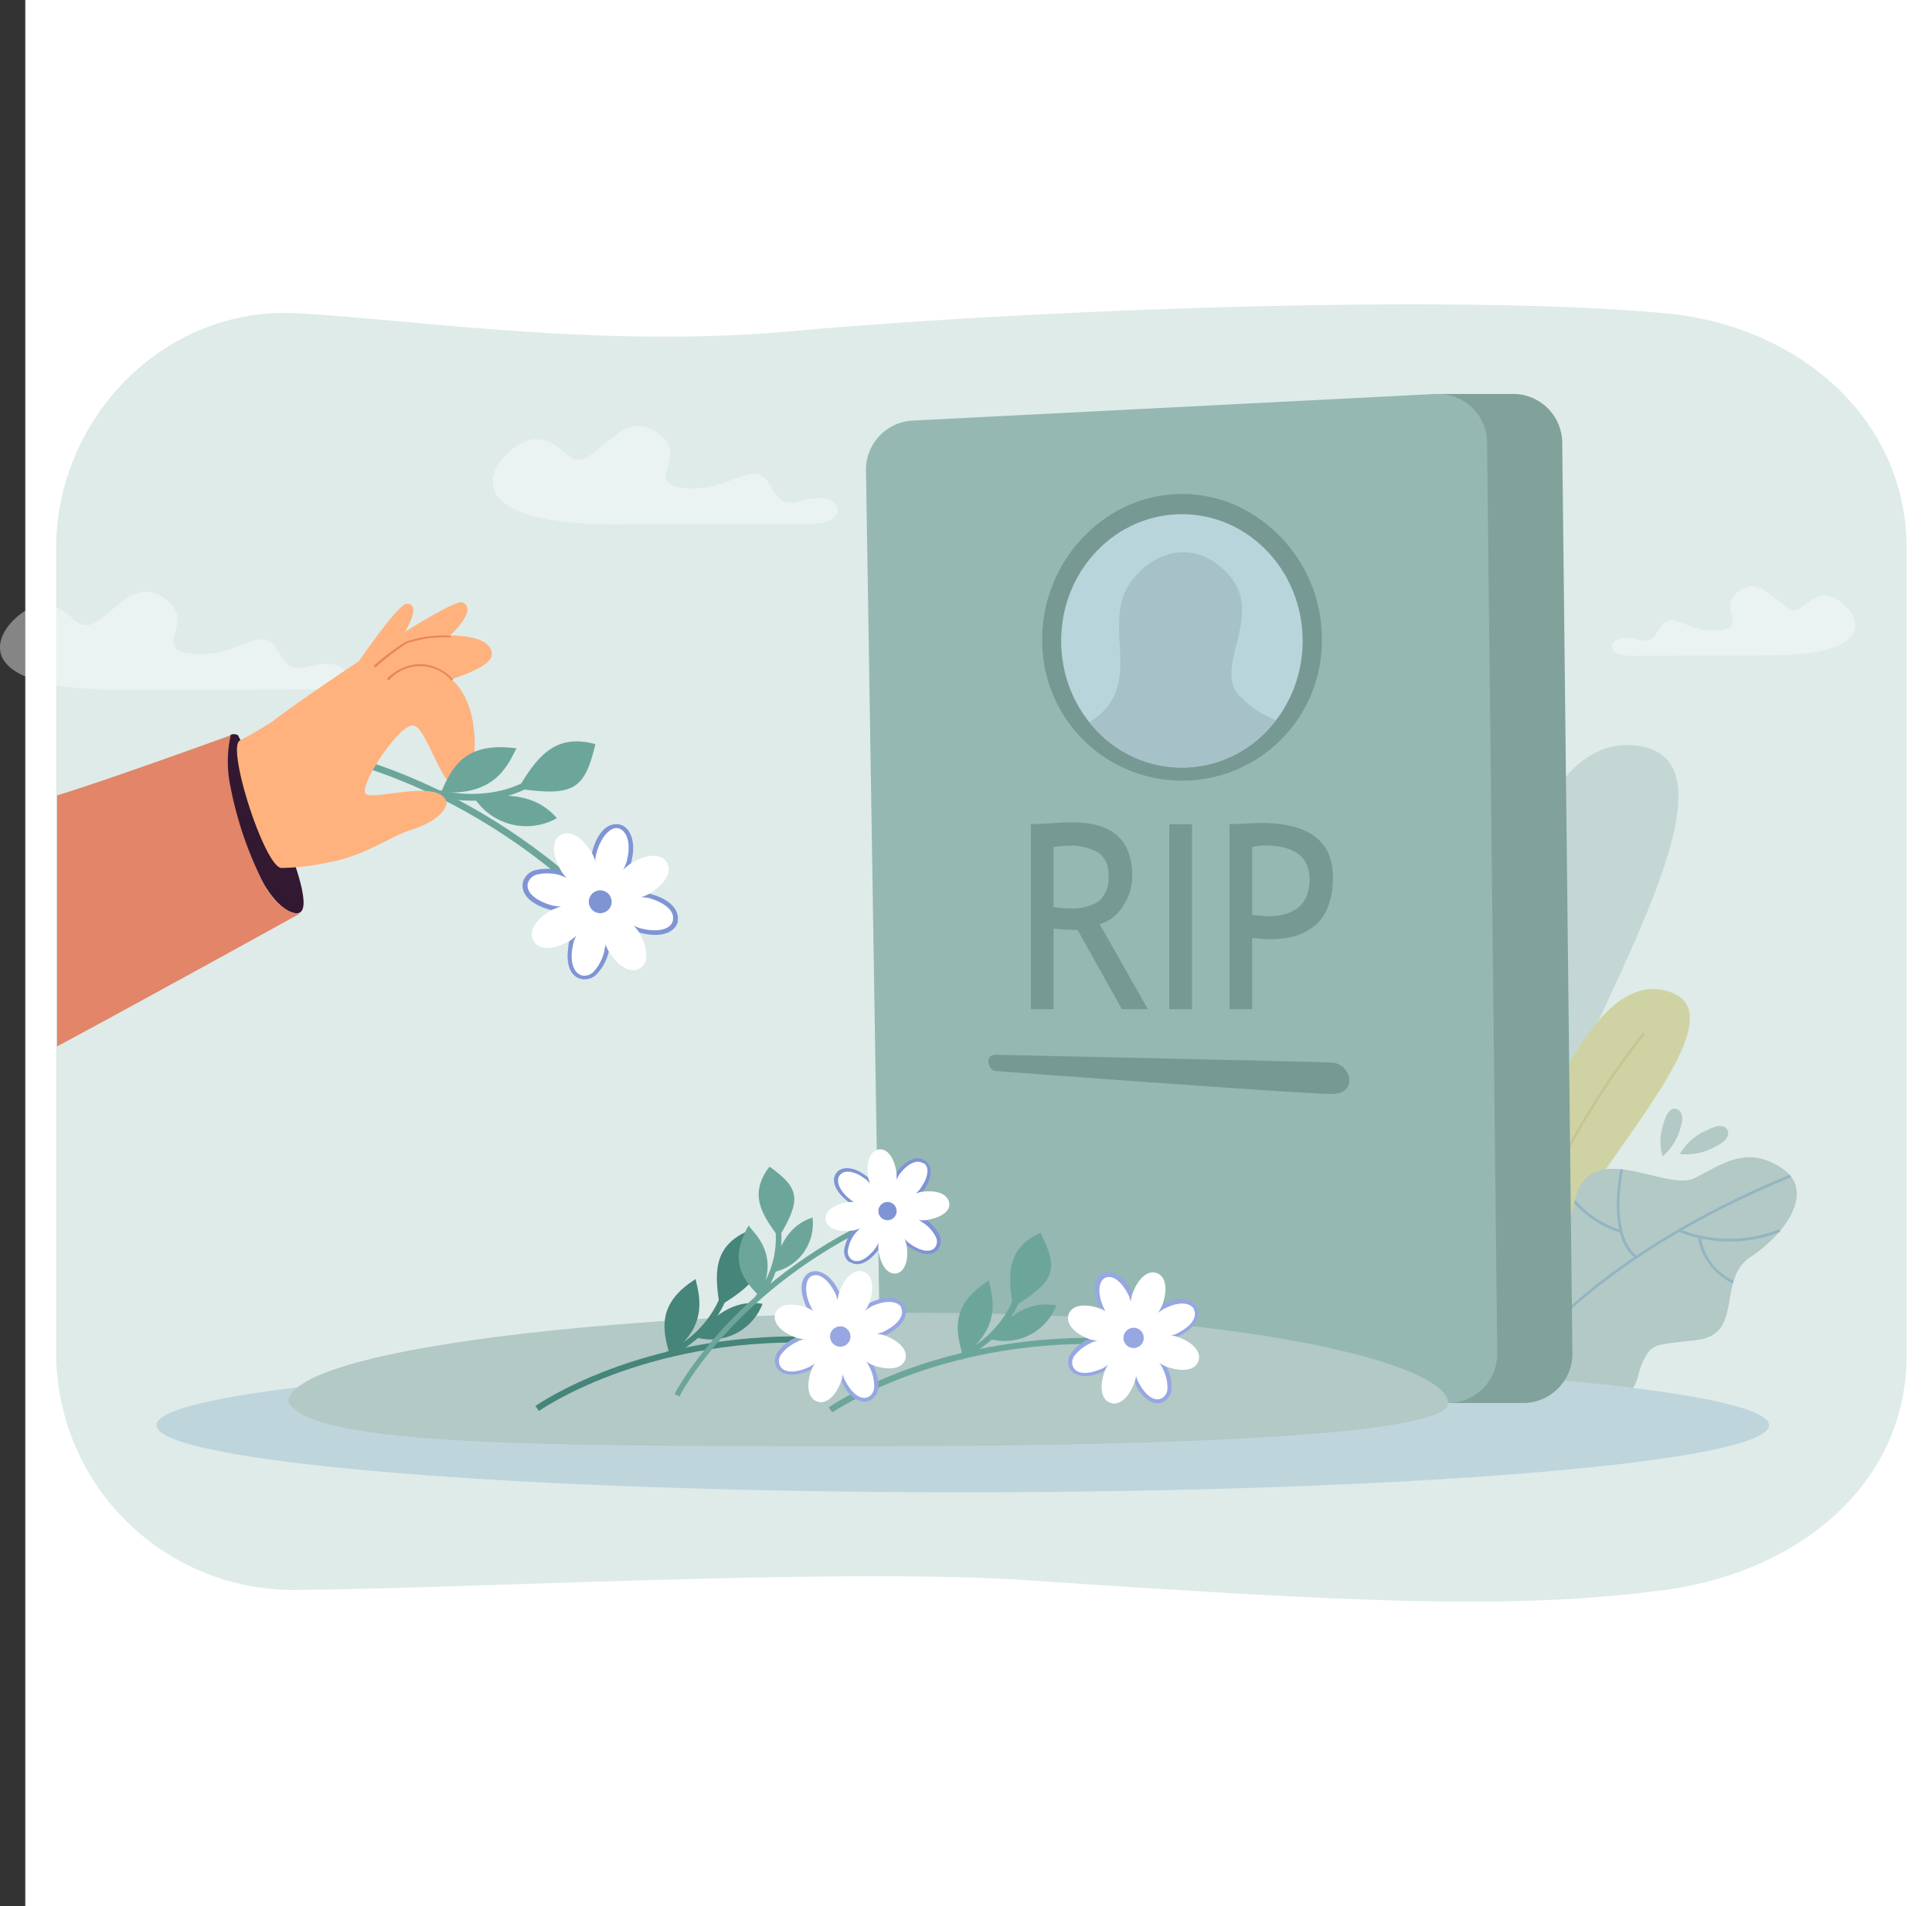 <svg xmlns="http://www.w3.org/2000/svg" viewBox="0 0 151.99 150"><rect x="0" y="0" width="151.99" height="150" fill="#333333" stroke="none"/><defs><style>.a,.c{fill:#fff;}.b{fill:#deebe9;}.c{opacity:0.4;}.d{opacity:0.6;}.e{fill:#b2c9c6;}.f{fill:#cfd3a3;}.g{fill:#c4c695;}.h{opacity:0.5;}.i{fill:#74a1bd;}.j{fill:#bed5dc;}.k{fill:#81a19b;}.l{fill:#95b8b2;}.m{fill:#779993;}.n{fill:#6ca69b;}.o{fill:#96a7e2;}.p{fill:#b8d5dc;}.q{fill:#a6c1c7;}.r{fill:#468579;}.s{fill:#7f94d4;}.t{fill:#331832;}.u{fill:#e28569;}.v{fill:#ffb27d;}.w{fill:#e9845c;}</style></defs><rect class="a" x="1.99" width="150" height="150"/><path class="b" d="M129,125.11c-12.12,1.62-24.6.94-50.09-.75-14.32-1-43.11.62-57.48.75a18.66,18.66,0,0,1-19-18.45V43.11c0-10.2,8.51-19.06,19-18.46,9.71.56,24,2.76,38.89,1.41,17.71-1.6,51.33-3,68.68-1.41,10.43.94,19,8.26,19,18.46v63.55C148,116.85,139.42,123.72,129,125.11Z" transform="translate(1.99)"/><path class="c" d="M137.41,51.57c10.3-.07,5.79-4.76,4.18-4.71s-1.77,1.73-3,.94-2.27-2.47-3.9-1.19,1,2.77-1.48,3-3.75-1.78-4.64-.15-1.48.64-2.82.74-1.23,1.4.45,1.4Z" transform="translate(1.99)"/><g class="d"><path class="e" d="M113.53,99.76s0-41.83,12.8-41.12c12.09.68-9.09,29-9.77,41.36Z" transform="translate(1.99)"/></g><path class="f" d="M115,101.72s5.75-25.35,13.75-23.83-8.26,16.3-9.66,23.72Z" transform="translate(1.99)"/><path class="g" d="M117.28,101.68c.87-5.14,3.58-10.39,5.7-13.89a61.17,61.17,0,0,1,4.44-6.41l-.16-.14a63.34,63.34,0,0,0-4.46,6.45c-2.12,3.51-4.85,8.78-5.72,14Z" transform="translate(1.99)"/><path class="e" d="M135.74,98.9c-2.72,1.78-.5,6.07-4.2,6.54-3.13.39-3.47.22-4.14,1.42a5.28,5.28,0,0,0-.5,1.32,3,3,0,0,1-1.26,1.9c-4.94,3-15.2-2.08-11.33-8.52a3.75,3.75,0,0,1,1.42-1.16c3.28-1.89,5-.7,6.15-5.87s7.17-.71,9.43-1.82,4.05-2.6,6.83-.82S138.46,97.12,135.74,98.9Z" transform="translate(1.99)"/><g class="h"><path class="i" d="M118.19,106.61l-.18-.12c.06-.08,5.59-7.79,20.82-14.06l.08.2C123.74,98.87,118.24,106.53,118.19,106.61Z" transform="translate(1.99)"/><path class="i" d="M125.47,97a8,8,0,0,1-3.68-2.41l.18-.12a7.93,7.93,0,0,0,3.58,2.33Z" transform="translate(1.99)"/><path class="i" d="M126.65,99c-1-.78-1.46-2.25-1.45-4.24a14.35,14.35,0,0,1,.29-2.78l.21.05s-1.11,5,1.08,6.81Z" transform="translate(1.99)"/><path class="i" d="M130.56,97.11l-.51-.19.09-.19a10.71,10.71,0,0,0,7.86,0l.08.2A10.79,10.79,0,0,1,130.56,97.11Z" transform="translate(1.99)"/><path class="i" d="M134.33,101A5,5,0,0,1,132,98.69a3.78,3.78,0,0,1-.39-1.3h.22a4.45,4.45,0,0,0,2.57,3.39Z" transform="translate(1.99)"/></g><path class="e" d="M132.35,88.91c.94-.48,1.37-.32,1.55,0s.06.8-.87,1.28a4.7,4.7,0,0,1-2.87.62A4.62,4.62,0,0,1,132.35,88.91Z" transform="translate(1.99)"/><path class="e" d="M128.92,88.28c.29-.94.67-1.13,1-1s.59.49.3,1.43A4.47,4.47,0,0,1,128.8,91,4.36,4.36,0,0,1,128.92,88.28Z" transform="translate(1.99)"/><ellipse class="j" cx="75.74" cy="112.15" rx="63.43" ry="5.28"/><path class="c" d="M46.11,41.26c-14.67-.1-8.25-6.78-5.94-6.71s2.51,2.46,4.2,1.33,3.24-3.51,5.56-1.68S48.45,38.14,52,38.42s5.35-2.54,6.61-.21,2.11.91,4,1,1.76,2-.63,2Z" transform="translate(1.99)"/><path class="c" d="M7.35,54.29c-14.68-.1-8.25-6.78-5.95-6.71S3.92,50,5.61,48.92s3.23-3.52,5.55-1.69-1.47,3.94,2.11,4.22,5.35-2.53,6.62-.21,2.11.91,4,1,1.75,2-.64,2Z" transform="translate(1.99)"/><path class="k" d="M117.67,110.4h-5.32L76.69,107.8A3.87,3.87,0,0,1,73.1,104L72,37.1a3.89,3.89,0,0,1,3.64-4L111.46,31h5.45a3.87,3.87,0,0,1,4,3.87l.8,71.6A3.88,3.88,0,0,1,117.67,110.4Z" transform="translate(1.99)"/><path class="l" d="M111.77,110.4l-41-2.6A3.88,3.88,0,0,1,67.2,104L66.14,37.1a3.87,3.87,0,0,1,3.63-4L111,31a3.86,3.86,0,0,1,4,3.87l.8,71.6A3.87,3.87,0,0,1,111.77,110.4Z" transform="translate(1.99)"/><path class="m" d="M76.34,83s25.43.55,26.42.61c1.62.1,2.1,2.51,0,2.48-3.08-.06-25.84-1.77-26.42-1.81S75.4,83,76.34,83Z" transform="translate(1.99)"/><path class="e" d="M86.4,103.86c-25.17-1.91-65.57,1.27-65.71,6.48,1.94,3.52,20.78,3.46,46.25,3.46s45-1,45-3.39S102.35,105.07,86.4,103.86Z" transform="translate(1.99)"/><path class="n" d="M63.2,110.75l.28.39c.08,0,8.11-5.68,21.33-5.38v-.48C71.43,105,63.28,110.69,63.2,110.75Z" transform="translate(1.99)"/><path class="n" d="M73.66,107c3.68-1.85,4.52-4.55,4.55-4.67l-.46-.13a8.33,8.33,0,0,1-4.31,4.37Z" transform="translate(1.99)"/><path class="n" d="M77.69,102.87c3.35-2.06,3.63-2.93,2.18-5.86C77.08,98.24,77.34,100.51,77.69,102.87Z" transform="translate(1.99)"/><path class="n" d="M75.73,105.32a4.36,4.36,0,0,0,5.38-2.6C78.33,102.23,76.65,104.44,75.73,105.32Z" transform="translate(1.99)"/><path class="n" d="M73.75,106.68c3.32-2.32,2.2-5,2.06-5.92C72.69,102.71,73.24,104.85,73.75,106.68Z" transform="translate(1.99)"/><path class="a" d="M89.5,102.8a6.38,6.38,0,0,0-2.32,2.48,6.4,6.4,0,0,0,3.39-.21c1.36-.64,1.82-1.48,1.52-2.1S90.85,102.16,89.5,102.8Z" transform="translate(1.99)"/><path class="a" d="M84.87,107.77a6.41,6.41,0,0,0,2.31-2.49,6.41,6.41,0,0,0-3.38.22c-1.36.64-1.82,1.47-1.52,2.1S83.52,108.41,84.87,107.77Z" transform="translate(1.99)"/><path class="a" d="M89.67,107.6a6.38,6.38,0,0,0-2.49-2.32,6.45,6.45,0,0,0,.22,3.39c.64,1.36,1.47,1.82,2.1,1.52S90.31,109,89.67,107.6Z" transform="translate(1.99)"/><path class="a" d="M84.7,103a6.41,6.41,0,0,0,2.48,2.31A6.36,6.36,0,0,0,87,101.9c-.64-1.36-1.48-1.82-2.1-1.52S84.06,101.62,84.7,103Z" transform="translate(1.99)"/><path class="o" d="M87,105.21a6.41,6.41,0,0,1,2.39-2.55c1.51-.72,2.41-.4,2.74.13a.39.39,0,0,1,.06.11c.28.59,0,1.55-1.59,2.32a6.5,6.5,0,0,1-3.49.22l-.21,0ZM89.57,103a5.83,5.83,0,0,0-2.13,2.22,5.92,5.92,0,0,0,3.06-.24c1.16-.55,1.73-1.29,1.44-1.89a.2.2,0,0,0,0-.08C91.57,102.44,90.66,102.43,89.57,103Z" transform="translate(1.99)"/><path class="o" d="M82.14,107.67a1.18,1.18,0,0,1,.15-1.21,3.51,3.51,0,0,1,1.44-1.11,6.5,6.5,0,0,1,3.49-.22l.2,0-.09.19a6.41,6.41,0,0,1-2.39,2.55c-1.51.72-2.41.4-2.74-.13A.24.24,0,0,1,82.14,107.67Zm1.73-2a3.28,3.28,0,0,0-1.32,1,.87.87,0,0,0-.12.89c.28.6,1.23.63,2.37.09a5.83,5.83,0,0,0,2.13-2.22A5.92,5.92,0,0,0,83.87,105.64Z" transform="translate(1.99)"/><path class="o" d="M87.25,108.74a6.5,6.5,0,0,1-.22-3.49l0-.21.19.1a7.11,7.11,0,0,1,2.37,2.06,2.68,2.68,0,0,1,.18.33,3.48,3.48,0,0,1,.41,1.78,1.2,1.2,0,0,1-.65,1c-.65.31-1.42-.09-2-1C87.45,109.13,87.35,108.94,87.25,108.74Zm0-3.2a5.92,5.92,0,0,0,.24,3.06,5.25,5.25,0,0,0,.29.53c.5.79,1.11,1.15,1.6.91a.87.87,0,0,0,.47-.76,3.25,3.25,0,0,0-.38-1.61,2.19,2.19,0,0,0-.16-.3A6.3,6.3,0,0,0,87.3,105.54Z" transform="translate(1.99)"/><path class="o" d="M84.56,103c-.77-1.62-.35-2.53.24-2.8s1.42.09,2,1a5.87,5.87,0,0,1,.31.56,6.5,6.5,0,0,1,.22,3.49l0,.2-.19-.09a7.11,7.11,0,0,1-2.37-2.06A2.68,2.68,0,0,1,84.56,103ZM86.83,102a5.25,5.25,0,0,0-.29-.53c-.5-.79-1.11-1.15-1.6-.91s-.64,1.21-.09,2.37a2.19,2.19,0,0,0,.16.3A6.3,6.3,0,0,0,87.07,105,5.92,5.92,0,0,0,86.83,102Z" transform="translate(1.99)"/><path class="a" d="M90.58,105.17a6.42,6.42,0,0,0-3.4.11,6.39,6.39,0,0,0,2.55,2.25c1.41.51,2.33.24,2.56-.42S92,105.67,90.58,105.17Z" transform="translate(1.99)"/><path class="a" d="M83.79,105.4a6.33,6.33,0,0,0,3.39-.12A6.33,6.33,0,0,0,84.64,103c-1.41-.51-2.33-.24-2.56.42S82.38,104.9,83.79,105.4Z" transform="translate(1.99)"/><path class="a" d="M87.3,108.68a6.37,6.37,0,0,0-.12-3.4,6.39,6.39,0,0,0-2.24,2.55c-.51,1.41-.24,2.33.42,2.56S86.8,110.09,87.3,108.68Z" transform="translate(1.99)"/><path class="a" d="M87.07,101.89a6.37,6.37,0,0,0,.11,3.39,6.33,6.33,0,0,0,2.25-2.54c.51-1.41.24-2.33-.42-2.56S87.57,100.48,87.07,101.89Z" transform="translate(1.99)"/><circle class="o" cx="89.18" cy="105.28" r="0.8"/><path class="m" d="M86.27,79.41l-3.49-6.24c-.4,0-1,0-1.89-.1v6.34H79.11V64.86l1.39-.07c.86-.05,1.48-.08,1.87-.08q4.71,0,4.71,4.18a4.19,4.19,0,0,1-.76,2.46,3.11,3.11,0,0,1-1.8,1.37l3.79,6.69ZM80.89,66.65v4.73a9.14,9.14,0,0,0,1.25.1,3.76,3.76,0,0,0,2.34-.58,2.46,2.46,0,0,0,.73-2.05,2,2,0,0,0-.79-1.76A4.43,4.43,0,0,0,82,66.55,9.63,9.63,0,0,0,80.89,66.65Z" transform="translate(1.99)"/><path class="m" d="M90,79.41V64.86h1.79V79.41Z" transform="translate(1.99)"/><path class="m" d="M96.52,73.81v5.6H94.73V64.86c1.35-.06,2.17-.1,2.45-.1,3.79,0,5.69,1.42,5.69,4.24,0,3.28-1.68,4.91-5,4.91C97.64,73.91,97.2,73.88,96.52,73.81Zm0-7.16V72l1.19.1c2.22,0,3.32-1,3.32-2.91q0-2.65-3.54-2.66A6,6,0,0,0,96.52,66.65Z" transform="translate(1.99)"/><path class="m" d="M102,50.43a11,11,0,1,1-22,0,11.61,11.61,0,0,1,5.88-10.22,10.5,10.5,0,0,1,9.28-.48A11.56,11.56,0,0,1,102,50.43Z" transform="translate(1.99)"/><ellipse class="p" cx="92.98" cy="50.43" rx="9.5" ry="9.97"/><path class="q" d="M95.29,54.49c-1.57-2.32,2.08-6.16-.56-9.19s-6-1.92-7.73.46c-2.52,3.45,1.31,8.23-3.29,11.07a9.21,9.21,0,0,0,14.68-.16A7.61,7.61,0,0,1,95.29,54.49Z" transform="translate(1.99)"/><path class="r" d="M40.13,110.64l.28.39c.08-.06,8.11-5.69,21.33-5.38v-.48C48.36,104.86,40.21,110.58,40.13,110.64Z" transform="translate(1.99)"/><path class="r" d="M50.59,106.84c3.68-1.86,4.52-4.56,4.55-4.67l-.46-.14a8.29,8.29,0,0,1-4.31,4.38Z" transform="translate(1.99)"/><path class="r" d="M54.62,102.76c3.35-2.06,3.63-2.93,2.18-5.87C54,98.13,54.27,100.4,54.62,102.76Z" transform="translate(1.99)"/><path class="r" d="M52.65,105.21A4.36,4.36,0,0,0,58,102.6C55.26,102.12,53.58,104.33,52.65,105.21Z" transform="translate(1.99)"/><path class="r" d="M50.68,106.57c3.32-2.32,2.2-5,2.06-5.92C49.62,102.59,50.17,104.74,50.68,106.57Z" transform="translate(1.99)"/><path class="a" d="M66.43,102.69a6.38,6.38,0,0,0-2.32,2.48A6.4,6.4,0,0,0,67.5,105c1.36-.64,1.81-1.48,1.52-2.11S67.78,102.05,66.43,102.69Z" transform="translate(1.99)"/><path class="a" d="M61.8,107.65a6.41,6.41,0,0,0,2.31-2.48,6.36,6.36,0,0,0-3.38.21c-1.36.64-1.82,1.48-1.52,2.11S60.45,108.29,61.8,107.65Z" transform="translate(1.99)"/><path class="a" d="M66.6,107.49a6.38,6.38,0,0,0-2.49-2.32,6.45,6.45,0,0,0,.22,3.39c.64,1.35,1.47,1.81,2.1,1.52S67.24,108.84,66.6,107.49Z" transform="translate(1.99)"/><path class="a" d="M61.63,102.86a6.41,6.41,0,0,0,2.48,2.31,6.4,6.4,0,0,0-.21-3.39c-.64-1.35-1.48-1.81-2.1-1.51S61,101.5,61.63,102.86Z" transform="translate(1.99)"/><path class="o" d="M64,105.1a6.47,6.47,0,0,1,2.39-2.56c1.51-.71,2.41-.4,2.74.13a.67.67,0,0,1,.06.12c.28.59,0,1.55-1.59,2.32a6.5,6.5,0,0,1-3.49.22l-.21,0Zm2.53-2.27a5.83,5.83,0,0,0-2.13,2.22,5.9,5.9,0,0,0,3.06-.23c1.16-.55,1.73-1.29,1.44-1.9l0-.08C68.5,102.32,67.59,102.32,66.5,102.83Z" transform="translate(1.99)"/><path class="o" d="M59.07,107.56a1.18,1.18,0,0,1,.15-1.21,3.43,3.43,0,0,1,1.44-1.11,6.4,6.4,0,0,1,3.49-.22l.2,0-.09.19a6.54,6.54,0,0,1-2.39,2.55c-1.51.71-2.41.4-2.74-.13A.24.24,0,0,1,59.07,107.56Zm1.73-2a3.2,3.2,0,0,0-1.32,1,.87.87,0,0,0-.12.89c.28.6,1.23.63,2.37.09a5.83,5.83,0,0,0,2.13-2.22A5.82,5.82,0,0,0,60.8,105.53Z" transform="translate(1.99)"/><path class="o" d="M64.18,108.63a6.5,6.5,0,0,1-.22-3.49l0-.21.19.1a7,7,0,0,1,2.37,2.06,2.68,2.68,0,0,1,.18.33,3.44,3.44,0,0,1,.41,1.77,1.2,1.2,0,0,1-.65,1c-.65.31-1.42-.09-2-1C64.38,109,64.28,108.83,64.18,108.63Zm0-3.21a6,6,0,0,0,.24,3.07,4.19,4.19,0,0,0,.29.52c.5.8,1.11,1.15,1.6.92a.89.89,0,0,0,.47-.77,3.27,3.27,0,0,0-.38-1.61,2.88,2.88,0,0,0-.16-.29A6.35,6.35,0,0,0,64.23,105.42Z" transform="translate(1.99)"/><path class="o" d="M61.49,102.93c-.77-1.63-.35-2.53.24-2.81s1.42.09,2,1a5.87,5.87,0,0,1,.31.56,6.5,6.5,0,0,1,.22,3.49l0,.2-.19-.1a6.81,6.81,0,0,1-2.37-2A2.68,2.68,0,0,1,61.49,102.93Zm2.27-1.08a5.06,5.06,0,0,0-.29-.52c-.5-.8-1.11-1.15-1.6-.92s-.64,1.22-.09,2.38a2.19,2.19,0,0,0,.16.3A6.42,6.42,0,0,0,64,104.92,6,6,0,0,0,63.76,101.85Z" transform="translate(1.99)"/><path class="a" d="M67.51,105.05a6.49,6.49,0,0,0-3.4.12,6.46,6.46,0,0,0,2.55,2.25c1.41.5,2.33.23,2.56-.42S68.92,105.56,67.51,105.05Z" transform="translate(1.99)"/><path class="a" d="M60.72,105.29a6.33,6.33,0,0,0,3.39-.12,6.33,6.33,0,0,0-2.54-2.24c-1.41-.51-2.33-.24-2.56.41S59.31,104.79,60.72,105.29Z" transform="translate(1.99)"/><path class="a" d="M64.23,108.56a6.33,6.33,0,0,0-.12-3.39,6.39,6.39,0,0,0-2.24,2.55c-.51,1.41-.24,2.32.41,2.56S63.73,110,64.23,108.56Z" transform="translate(1.99)"/><path class="a" d="M64,101.78a6.37,6.37,0,0,0,.11,3.39,6.4,6.4,0,0,0,2.25-2.54c.51-1.41.24-2.33-.42-2.56S64.5,100.37,64,101.78Z" transform="translate(1.99)"/><path class="o" d="M63.77,104.45a.79.79,0,0,0-.38,1.06.8.8,0,1,0,.38-1.06Z" transform="translate(1.99)"/><path class="n" d="M51.08,109.69l.39.2c0-.08,4.05-7.92,14.67-13.21l-.2-.39C55.2,101.65,51.12,109.61,51.08,109.69Z" transform="translate(1.99)"/><path class="n" d="M57.79,102.29a7.75,7.75,0,0,0,1.66-5.61l-.43.09A7.35,7.35,0,0,1,57.43,102Z" transform="translate(1.99)"/><path class="n" d="M59.28,97.37c1.79-3,1.65-3.85-.73-5.57C56.85,94,58,95.64,59.28,97.37Z" transform="translate(1.99)"/><path class="n" d="M58.74,100.13a3.9,3.9,0,0,0,3.19-4.32C59.52,96.59,59.11,99.05,58.74,100.13Z" transform="translate(1.99)"/><path class="n" d="M57.75,102c1.66-3.23-.34-4.87-.85-5.56C55.24,99.33,56.58,100.8,57.75,102Z" transform="translate(1.99)"/><path class="a" d="M68.62,92.36a5.73,5.73,0,0,0-.8,2.94,5.72,5.72,0,0,0,2.6-1.58c.81-1.08.82-1.94.32-2.31S69.43,91.29,68.62,92.36Z" transform="translate(1.99)"/><path class="a" d="M67,98.24a5.77,5.77,0,0,0,.79-2.94,5.83,5.83,0,0,0-2.6,1.59c-.8,1.08-.81,1.93-.32,2.31S66.22,99.32,67,98.24Z" transform="translate(1.99)"/><path class="a" d="M70.76,96.1a5.71,5.71,0,0,0-2.94-.8,5.78,5.78,0,0,0,1.59,2.6c1.08.81,1.93.82,2.31.32S71.84,96.91,70.76,96.1Z" transform="translate(1.99)"/><path class="a" d="M64.88,94.51a5.79,5.79,0,0,0,2.94.79,5.77,5.77,0,0,0-1.58-2.6c-1.08-.8-1.94-.81-2.31-.32S63.81,93.7,64.88,94.51Z" transform="translate(1.99)"/><path class="s" d="M67.68,95.3a5.85,5.85,0,0,1,.82-3c.9-1.2,1.75-1.33,2.23-1l.1.07c.47.35.67,1.21-.29,2.5a5.82,5.82,0,0,1-2.68,1.64l-.18,0Zm1.06-2.85A5.32,5.32,0,0,0,68,95.1a5.26,5.26,0,0,0,2.34-1.47c.69-.92.83-1.75.35-2.1l-.07,0C70.11,91.21,69.38,91.59,68.74,92.45Z" transform="translate(1.99)"/><path class="s" d="M64.82,99.31a1.07,1.07,0,0,1-.39-1,3.2,3.2,0,0,1,.68-1.49,5.8,5.8,0,0,1,2.67-1.63l.19-.06v.19a5.8,5.8,0,0,1-.83,3c-.9,1.2-1.74,1.33-2.23,1ZM65.34,97a2.79,2.79,0,0,0-.62,1.34.78.78,0,0,0,.27.76c.47.36,1.24,0,1.92-.92a5.25,5.25,0,0,0,.76-2.66A5.33,5.33,0,0,0,65.34,97Z" transform="translate(1.99)"/><path class="s" d="M69.32,98a5.76,5.76,0,0,1-1.63-2.68l-.06-.18h.19a6.26,6.26,0,0,1,2.74.64,2.08,2.08,0,0,1,.29.19,3.13,3.13,0,0,1,1.07,1.23,1.1,1.1,0,0,1-.09,1.09c-.38.51-1.16.52-2,0A4.32,4.32,0,0,1,69.32,98ZM68,95.45a5.3,5.3,0,0,0,1.48,2.34,4.73,4.73,0,0,0,.44.29c.73.43,1.37.45,1.66.06a.79.79,0,0,0,.05-.81,2.93,2.93,0,0,0-1-1.11l-.26-.17A5.83,5.83,0,0,0,68,95.45Z" transform="translate(1.99)"/><path class="s" d="M64.8,94.62c-1.29-1-1.34-1.85-1-2.32s1.16-.53,2,0a5.62,5.62,0,0,1,.47.32A5.85,5.85,0,0,1,68,95.26l.05.19h-.19a6.29,6.29,0,0,1-2.74-.64Zm1.35-1.8-.44-.3c-.74-.42-1.37-.44-1.66,0s0,1.23.92,1.92a1.67,1.67,0,0,0,.26.17,5.75,5.75,0,0,0,2.39.59A5.29,5.29,0,0,0,66.15,92.82Z" transform="translate(1.99)"/><path class="a" d="M70.47,93.79a5.74,5.74,0,0,0-2.65,1.51,5.73,5.73,0,0,0,3,.72c1.33-.19,2-.79,1.86-1.4S71.8,93.6,70.47,93.79Z" transform="translate(1.99)"/><path class="a" d="M65.18,96.82a5.73,5.73,0,0,0,2.64-1.52,5.76,5.76,0,0,0-3-.71c-1.33.19-1.94.79-1.85,1.4S63.85,97,65.18,96.82Z" transform="translate(1.99)"/><path class="a" d="M69.34,98a5.72,5.72,0,0,0-1.52-2.65,5.76,5.76,0,0,0-.71,3c.19,1.33.79,1.95,1.4,1.86S69.53,99.28,69.34,98Z" transform="translate(1.99)"/><path class="a" d="M66.31,92.66a5.75,5.75,0,0,0,1.51,2.64,5.73,5.73,0,0,0,.72-3c-.19-1.33-.79-1.94-1.4-1.85S66.12,91.33,66.31,92.66Z" transform="translate(1.99)"/><circle class="s" cx="69.82" cy="95.3" r="0.72"/><path class="n" d="M20.59,58.47l0,.54c.11,0,11.09.91,22.28,10.66l.36-.41C31.85,59.39,20.7,58.47,20.59,58.47Z" transform="translate(1.99)"/><path class="n" d="M32.35,62.69c4.51,1,7.17-.69,7.28-.76l-.3-.45s-2.59,1.67-6.86.68Z" transform="translate(1.99)"/><path class="n" d="M38.76,62.06c4.38.63,5.24.08,6.09-3.5C41.56,57.63,40.15,59.77,38.76,62.06Z" transform="translate(1.99)"/><path class="n" d="M35.31,62.77a4.88,4.88,0,0,0,6.51,1.61C39.77,62,36.74,62.68,35.31,62.77Z" transform="translate(1.99)"/><path class="a" d="M49,70.48a7.18,7.18,0,0,0-3.78.48,7.14,7.14,0,0,0,3.07,2.25c1.63.42,2.63,0,2.82-.73S50.64,70.9,49,70.48Z" transform="translate(1.99)"/><path class="a" d="M41.45,71.44A7.21,7.21,0,0,0,45.23,71a7.2,7.2,0,0,0-3.08-2.25c-1.63-.42-2.63,0-2.82.73S39.82,71,41.45,71.44Z" transform="translate(1.99)"/><path class="a" d="M45.71,74.74A7.18,7.18,0,0,0,45.23,71,7.2,7.2,0,0,0,43,74c-.42,1.63,0,2.63.73,2.82S45.29,76.37,45.71,74.74Z" transform="translate(1.99)"/><path class="a" d="M44.74,67.18A7.15,7.15,0,0,0,45.23,71a7.21,7.21,0,0,0,2.25-3.07c.41-1.63,0-2.63-.73-2.83S45.16,65.55,44.74,67.18Z" transform="translate(1.99)"/><path class="s" d="M45.16,70.8a7.22,7.22,0,0,1,3.89-.49c1.82.46,2.37,1.38,2.28,2.07l0,.15c-.18.71-1.09,1.36-3,.86a7.21,7.21,0,0,1-3.17-2.32l-.15-.18Zm3.8-.15a6.63,6.63,0,0,0-3.43.39,6.56,6.56,0,0,0,2.82,2c1.39.36,2.41.12,2.6-.6,0,0,0-.07,0-.1C51.06,71.65,50.27,71,49,70.65Z" transform="translate(1.99)"/><path class="s" d="M39.15,69.4a1.34,1.34,0,0,1,1-.93,3.92,3.92,0,0,1,2.05.07,7.28,7.28,0,0,1,3.17,2.31l.14.19-.21.09a7.27,7.27,0,0,1-3.9.49c-1.82-.47-2.37-1.38-2.27-2.08A.68.68,0,0,1,39.15,69.4Zm3-.51a3.64,3.64,0,0,0-1.86-.08,1,1,0,0,0-.75.68c-.18.72.62,1.43,2,1.78a6.51,6.51,0,0,0,3.43-.39A6.57,6.57,0,0,0,42.11,68.89Z" transform="translate(1.99)"/><path class="s" d="M42.8,74a7.37,7.37,0,0,1,2.31-3.17l.19-.15.09.22A7.91,7.91,0,0,1,46,74.37a2.84,2.84,0,0,1-.08.42A3.84,3.84,0,0,1,45,76.61a1.33,1.33,0,0,1-1.3.42c-.78-.2-1.16-1.09-1-2.34A5,5,0,0,1,42.8,74Zm2.35-2.73a6.69,6.69,0,0,0-2,2.82,5.9,5.9,0,0,0-.13.66c-.14,1.05.14,1.79.73,2a1,1,0,0,0,1-.33,3.63,3.63,0,0,0,.82-1.66c0-.12.06-.25.08-.38A7.37,7.37,0,0,0,45.15,71.26Z" transform="translate(1.99)"/><path class="s" d="M44.57,67.14c.5-2,1.51-2.43,2.22-2.25s1.16,1.1,1,2.34a6.66,6.66,0,0,1-.14.7,7.3,7.3,0,0,1-2.31,3.17l-.19.15L45.06,71a7.81,7.81,0,0,1-.57-3.47C44.51,67.41,44.54,67.27,44.57,67.14Zm2.73.7a6.22,6.22,0,0,0,.13-.65c.14-1-.14-1.8-.73-2s-1.42.59-1.78,2a2.2,2.2,0,0,0-.07.37,7.17,7.17,0,0,0,.45,3.06A6.56,6.56,0,0,0,47.3,67.84Z" transform="translate(1.99)"/><path class="a" d="M48.24,73.29a7.22,7.22,0,0,0-3-2.33,7.23,7.23,0,0,0,.58,3.77c.86,1.45,1.84,1.87,2.51,1.48S49.1,74.74,48.24,73.29Z" transform="translate(1.99)"/><path class="a" d="M42.21,68.63a7.19,7.19,0,0,0,3,2.33,7.13,7.13,0,0,0-.59-3.76c-.85-1.45-1.84-1.88-2.51-1.48S41.36,67.18,42.21,68.63Z" transform="translate(1.99)"/><path class="a" d="M42.89,74a7.25,7.25,0,0,0,2.34-3,7.17,7.17,0,0,0-3.77.59C40,72.4,39.59,73.39,40,74.06S41.45,74.83,42.89,74Z" transform="translate(1.99)"/><path class="a" d="M47.56,68a7.12,7.12,0,0,0-2.33,3A7.19,7.19,0,0,0,49,70.38c1.45-.86,1.88-1.84,1.48-2.51S49,67.09,47.56,68Z" transform="translate(1.99)"/><circle class="s" cx="47.22" cy="70.96" r="0.9"/><path class="t" d="M16.73,57.85s7.47,14.64,4.44,14C17.48,71.09,13.89,56.55,16.73,57.85Z" transform="translate(1.99)"/><path class="u" d="M21.62,71.88h-.21a2.09,2.09,0,0,1-.73-.2h0a5.36,5.36,0,0,1-1.95-2.2h0A28.76,28.76,0,0,1,16.16,62a9.58,9.58,0,0,1,0-4.14h0S6.31,61.44,2.5,62.59V82.34C8.94,78.89,21.62,71.88,21.62,71.88Z" transform="translate(1.99)"/><path class="v" d="M25.85,52.59s3.44-5.07,4.15-5.08c1.35,0-.34,2.55-.34,2.55Z" transform="translate(1.99)"/><path class="v" d="M16.87,58.28c1.88-1,3.14-1.88,4.42-2.6,3.15-1.8,9.76-4.2,12.25-2.19s2.11,8,.7,8.49-2.59-4.71-3.7-4.89-4.33,4.77-3.77,5.37,5.9-1.27,6.38.7c0,0,0,1.26-2.85,2.16-1.54.48-3.69,2.1-6.6,2.57a18.08,18.08,0,0,1-3.57.41C18.8,68.14,15.83,58.86,16.87,58.28Z" transform="translate(1.99)"/><path class="v" d="M22.37,55.1s5.61-4.69,8.84-5,5.5.06,5.49,1.42-5.92,2.71-5.92,2.71Z" transform="translate(1.99)"/><path class="v" d="M19.24,56.94C21.34,55.2,33.5,47,34.38,47.4c1.72.75-2.56,4-2.56,4Z" transform="translate(1.99)"/><path class="w" d="M33.62,53.54a.09.09,0,0,0,0-.11,3.67,3.67,0,0,0-2.37-1.17,3.72,3.72,0,0,0-2.74,1.1.1.1,0,0,0,0,.14.09.09,0,0,0,.13,0,3.26,3.26,0,0,1,4.85,0,.11.11,0,0,0,.14,0S33.62,53.55,33.62,53.54Z" transform="translate(1.99)"/><path class="w" d="M33.47,50.11a.07.07,0,0,0,0,0c0-.05,0-.09-.09-.09a9,9,0,0,0-3.47.49,18.47,18.47,0,0,0-2.45,1.84.09.09,0,0,0,0,.13.11.11,0,0,0,.14,0A18.41,18.41,0,0,1,30,50.63a9.19,9.19,0,0,1,3.38-.47A.1.1,0,0,0,33.47,50.11Z" transform="translate(1.99)"/><path class="n" d="M32.71,62.33c4.53.38,5.38-2.53,5.94-3.44C34.56,58.33,33.58,60.38,32.71,62.33Z" transform="translate(1.99)"/></svg>
